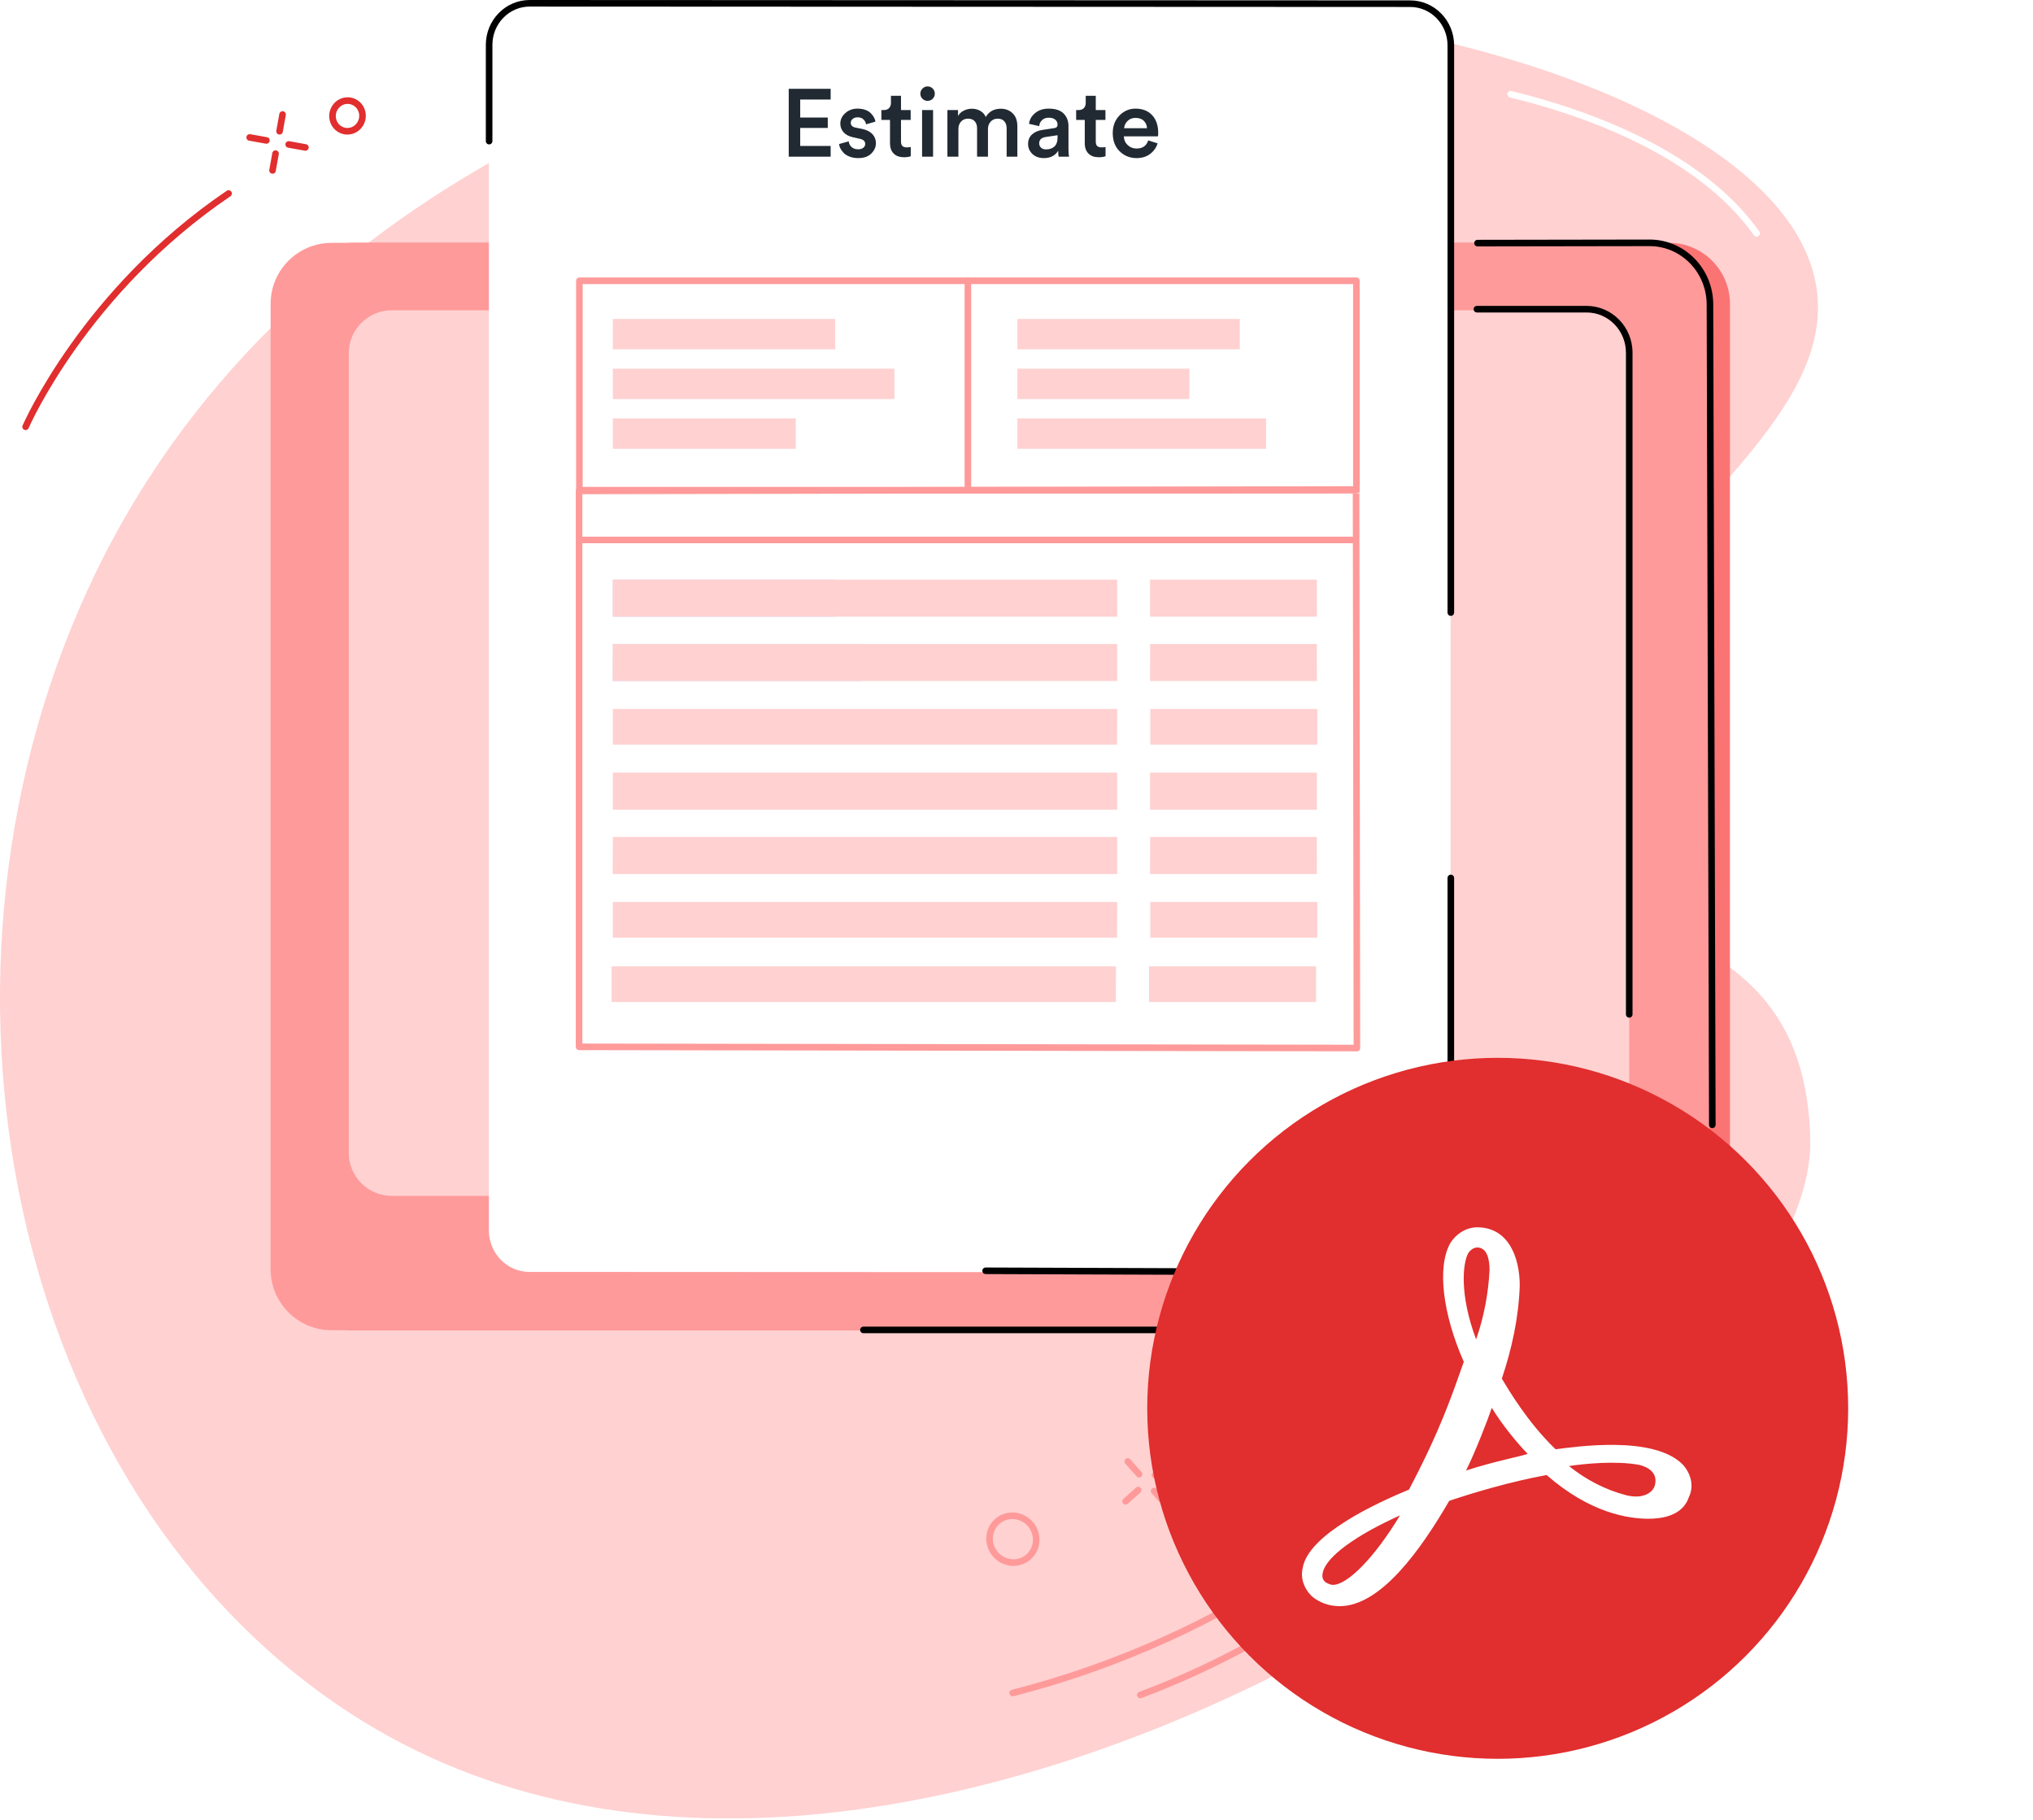 <svg width="381" height="341" viewBox="0 0 381 341" fill="none" xmlns="http://www.w3.org/2000/svg">
<g clip-path="url(#clip0_12806_10073)">
<path d="M164.83 3.834C141.912 7.65 55.988 28.761 17.936 107.328C-18.235 182.01 1.59 279.629 65.79 321.176C168.824 387.852 340.77 267.42 339.263 213.311C338.041 169.44 296.921 179.762 292.521 152.361C285.564 109.039 345.907 85.633 340.341 53.409C333.919 16.221 241.212 -8.885 164.83 3.834Z" fill="#FFD1D1"/>
<path d="M312.776 45.51H66.018C59.704 45.51 54.586 50.628 54.586 56.942V237.857C54.586 244.171 59.704 249.289 66.018 249.289H312.776C319.089 249.289 324.208 244.171 324.208 237.857V56.942C324.208 50.628 319.089 45.51 312.776 45.51Z" fill="#FB7474"/>
<path d="M308.905 45.51H62.147C55.833 45.51 50.715 50.628 50.715 56.942V237.857C50.715 244.171 55.833 249.289 62.147 249.289H308.905C315.218 249.289 320.337 244.171 320.337 237.857V56.942C320.337 50.628 315.218 45.51 308.905 45.51Z" fill="#FF9A9A"/>
<path d="M297.257 58.143H73.43C68.972 58.143 65.357 61.757 65.357 66.215V216.038C65.357 220.496 68.972 224.11 73.43 224.11H297.257C301.716 224.11 305.33 220.496 305.33 216.038V66.215C305.33 61.757 301.716 58.143 297.257 58.143Z" fill="#FFD1D1"/>
<path d="M248.844 249.846H161.812C161.471 249.846 161.195 249.57 161.195 249.23C161.195 248.889 161.471 248.613 161.812 248.613H248.844C249.185 248.613 249.46 248.889 249.46 249.23C249.46 249.57 249.185 249.846 248.844 249.846Z" fill="black"/>
<path d="M320.901 211.412C320.562 211.412 320.284 211.137 320.284 210.798L319.841 57.066C319.841 51.033 315.044 46.126 309.149 46.126L276.9 46.178C276.559 46.178 276.283 45.903 276.283 45.562C276.283 45.221 276.559 44.946 276.9 44.944L309.149 44.892C315.726 44.892 321.076 50.352 321.076 57.063L321.519 210.792C321.519 211.133 321.245 211.409 320.905 211.411L320.901 211.412Z" fill="black"/>
<path d="M249.073 58.558H173.321C172.981 58.558 172.705 58.282 172.705 57.942C172.705 57.601 172.981 57.325 173.321 57.325H249.073C249.413 57.325 249.689 57.601 249.689 57.942C249.689 58.282 249.413 58.558 249.073 58.558Z" fill="black"/>
<path d="M173.073 224.525C172.733 224.525 172.457 224.25 172.457 223.909C172.457 223.568 172.733 223.293 173.073 223.293L264.644 223.246C264.985 223.246 265.26 223.522 265.26 223.862C265.26 224.203 264.985 224.479 264.644 224.479L173.073 224.525Z" fill="black"/>
<path d="M305.331 190.709C304.991 190.709 304.715 190.433 304.715 190.092V66.102C304.715 61.941 301.41 58.558 297.345 58.558H276.784C276.444 58.558 276.168 58.282 276.168 57.942C276.168 57.601 276.444 57.325 276.784 57.325H297.345C302.088 57.325 305.948 61.262 305.948 66.102V190.092C305.948 190.433 305.672 190.709 305.331 190.709Z" fill="black"/>
<path d="M264.244 238.435L99.228 238.36C95.027 238.358 91.621 234.868 91.621 230.565V8.816C91.621 4.512 95.027 1.026 99.228 1.028L264.244 1.103C268.445 1.105 271.851 4.594 271.851 8.898V230.649C271.851 234.952 268.445 238.438 264.244 238.436V238.435Z" fill="white"/>
<path d="M264.292 239.051H264.288L184.712 238.764C184.371 238.764 184.096 238.487 184.098 238.146C184.098 237.805 184.366 237.539 184.716 237.531L264.29 237.818H264.294C266.154 237.818 267.906 237.073 269.225 235.721C270.549 234.364 271.279 232.557 271.279 230.634V164.53C271.279 164.19 271.554 163.914 271.895 163.914C272.236 163.914 272.512 164.19 272.512 164.53V230.634C272.512 232.88 271.659 234.993 270.108 236.582C268.555 238.174 266.489 239.051 264.29 239.051H264.292Z" fill="black"/>
<path d="M271.895 115.415C271.555 115.415 271.279 115.14 271.279 114.799V8.499C271.279 4.536 268.143 1.309 264.288 1.307L99.272 1.233H99.269C97.406 1.233 95.654 1.978 94.334 3.33C93.01 4.687 92.282 6.493 92.282 8.417V26.447C92.282 26.787 92.006 27.063 91.665 27.063C91.324 27.063 91.049 26.787 91.049 26.447V8.417C91.049 6.171 91.902 4.058 93.453 2.469C95.006 0.877 97.071 0 99.27 0H99.274L264.29 0.074C268.825 0.076 272.514 3.857 272.514 8.499V114.799C272.514 115.14 272.238 115.415 271.897 115.415H271.895Z" fill="black"/>
<path d="M156.525 108.622H114.848V115.574H156.525V108.622Z" fill="#CADDFF"/>
<path d="M161.456 120.678H114.848V127.629H161.456V120.678Z" fill="#CADDFF"/>
<path d="M254.293 197.019L108.525 196.796C108.184 196.796 107.908 196.518 107.908 196.179V91.996C107.908 91.656 108.184 91.38 108.525 91.38L254.139 91.123C254.303 91.123 254.459 91.188 254.575 91.304C254.69 91.419 254.755 91.576 254.755 91.739L254.91 196.403C254.91 196.567 254.845 196.723 254.729 196.84C254.614 196.956 254.457 197.021 254.293 197.021V197.019ZM109.141 195.563L253.677 195.784L253.524 92.356L109.141 92.611V195.563Z" fill="#FF9A9A"/>
<path d="M253.693 101.808H108.989C108.649 101.808 108.373 101.532 108.373 101.192C108.373 100.851 108.649 100.575 108.989 100.575H253.693C254.034 100.575 254.309 100.851 254.309 101.192C254.309 101.532 254.034 101.808 253.693 101.808Z" fill="#FF9A9A"/>
<path d="M209.368 108.621H114.85V115.573H209.368V108.621Z" fill="#FFD1D1"/>
<path d="M246.799 108.621H215.531V115.573H246.799V108.621Z" fill="#FFD1D1"/>
<path d="M209.367 127.629H114.826L114.849 120.678H209.367V127.629Z" fill="#FFD1D1"/>
<path d="M246.797 127.629H215.529L215.55 120.678H246.786L246.797 127.629Z" fill="#FFD1D1"/>
<path d="M209.351 139.552H114.85V132.867H209.368L209.351 139.552Z" fill="#FFD1D1"/>
<path d="M246.862 139.552H215.574V132.867H246.879L246.862 139.552Z" fill="#FFD1D1"/>
<path d="M209.368 144.79H114.85V151.742H209.368V144.79Z" fill="#FFD1D1"/>
<path d="M246.799 144.79H215.531V151.742H246.799V144.79Z" fill="#FFD1D1"/>
<path d="M209.367 163.797H114.826L114.849 156.846H209.367V163.797Z" fill="#FFD1D1"/>
<path d="M246.797 163.797H215.529L215.55 156.846H246.786L246.797 163.797Z" fill="#FFD1D1"/>
<path d="M209.351 175.718H114.85V169.035H209.368L209.351 175.718Z" fill="#FFD1D1"/>
<path d="M246.862 175.718H215.574V169.035H246.879L246.862 175.718Z" fill="#FFD1D1"/>
<path d="M209.119 187.775H114.617V181.092H209.135L209.119 187.775Z" fill="#FFD1D1"/>
<path d="M246.63 187.775H215.342V181.092H246.647L246.63 187.775Z" fill="#FFD1D1"/>
<path d="M254.197 92.482H108.583C108.242 92.482 107.967 92.206 107.967 91.865V52.618C107.967 52.278 108.242 52.002 108.583 52.002H254.197C254.538 52.002 254.814 52.278 254.814 52.618V91.865C254.814 92.206 254.538 92.482 254.197 92.482ZM109.2 91.249H253.581V53.235H109.2V91.249Z" fill="#FF9A9A"/>
<path d="M181.39 92.482C181.049 92.482 180.773 92.206 180.773 91.865V52.618C180.773 52.278 181.049 52.002 181.39 52.002C181.731 52.002 182.006 52.278 182.006 52.618V91.865C182.006 92.206 181.731 92.482 181.39 92.482Z" fill="#FF9A9A"/>
<path d="M156.525 59.774H114.848V65.46H156.525V59.774Z" fill="#FFD1D1"/>
<path d="M167.623 69.093H114.848V74.778H167.623V69.093Z" fill="#FFD1D1"/>
<path d="M149.126 78.411H114.848V84.096H149.126V78.411Z" fill="#FFD1D1"/>
<path d="M232.345 59.774H190.668V65.46H232.345V59.774Z" fill="#FFD1D1"/>
<path d="M222.895 69.093H190.668V74.778H222.895V69.093Z" fill="#FFD1D1"/>
<path d="M237.276 78.411H190.668V84.096H237.276V78.411Z" fill="#FFD1D1"/>
<path d="M213.703 318.252C213.452 318.252 213.217 318.098 213.124 317.85C213.007 317.53 213.169 317.176 213.489 317.059C228.409 311.554 244.9 302.268 257.606 292.214C257.872 292.003 258.261 292.048 258.472 292.314C258.682 292.581 258.637 292.97 258.371 293.18C245.569 303.31 228.951 312.67 213.916 318.215C213.845 318.241 213.772 318.252 213.701 318.252H213.703Z" fill="#FF9A9A"/>
<path d="M189.785 317.881C189.509 317.881 189.258 317.695 189.187 317.416C189.103 317.086 189.304 316.751 189.634 316.667C208.626 311.894 229.354 302.567 241.21 293.453C241.48 293.247 241.868 293.297 242.074 293.567C242.281 293.837 242.231 294.224 241.961 294.431C229.983 303.638 209.075 313.055 189.934 317.863C189.883 317.876 189.833 317.881 189.783 317.881H189.785Z" fill="#FF9A9A"/>
<path d="M247.35 292.374C246.942 292.374 246.536 292.286 246.154 292.115C245.445 291.794 244.903 291.217 244.627 290.489C244.058 288.984 244.814 287.297 246.315 286.727C247.041 286.452 247.834 286.476 248.542 286.796C249.251 287.117 249.793 287.694 250.069 288.422C250.638 289.925 249.882 291.614 248.382 292.184C248.046 292.31 247.696 292.374 247.348 292.374H247.35ZM246.752 287.88C245.886 288.21 245.45 289.184 245.78 290.053C245.94 290.474 246.253 290.808 246.663 290.992C247.071 291.176 247.527 291.191 247.946 291.031C248.812 290.701 249.247 289.727 248.918 288.858C248.758 288.437 248.445 288.104 248.035 287.919C247.627 287.735 247.171 287.72 246.752 287.88Z" fill="#FF9A9A"/>
<path d="M263.884 292.984C263.735 292.984 263.59 292.93 263.477 292.829L256.453 286.613C256.281 286.462 256.209 286.23 256.261 286.008C256.315 285.786 256.486 285.611 256.706 285.555L265.631 283.259C265.834 283.207 266.05 283.263 266.205 283.405C266.359 283.548 266.43 283.759 266.393 283.965C266.385 284.008 265.611 288.33 264.48 292.529C264.424 292.736 264.266 292.898 264.063 292.959C264.005 292.976 263.946 292.986 263.886 292.986L263.884 292.984ZM258.138 286.459L263.542 291.241C264.22 288.589 264.741 286.025 265 284.693L258.138 286.459Z" fill="#FF9A9A"/>
<path d="M4.798 80.599C4.716 80.599 4.634 80.582 4.556 80.549C4.243 80.415 4.098 80.051 4.232 79.739C4.341 79.483 15.44 54.08 42.495 35.754C42.779 35.564 43.16 35.637 43.352 35.92C43.544 36.201 43.469 36.585 43.188 36.776C16.427 54.901 5.472 79.973 5.364 80.225C5.263 80.457 5.036 80.599 4.798 80.599Z" fill="#E12E2E"/>
<path d="M52.393 25.219C52.357 25.219 52.32 25.215 52.283 25.209C51.948 25.15 51.724 24.829 51.786 24.494L52.35 21.345C52.409 21.01 52.731 20.79 53.065 20.848C53.4 20.908 53.623 21.228 53.562 21.563L52.998 24.712C52.944 25.01 52.685 25.22 52.393 25.22V25.219Z" fill="#E12E2E"/>
<path d="M51.076 32.552C51.039 32.552 51.004 32.548 50.966 32.543C50.631 32.483 50.408 32.163 50.469 31.828L51.033 28.679C51.093 28.344 51.415 28.122 51.748 28.182C52.084 28.241 52.307 28.561 52.246 28.897L51.681 32.046C51.627 32.343 51.369 32.554 51.076 32.554V32.552Z" fill="#E12E2E"/>
<path d="M49.931 26.935C49.895 26.935 49.858 26.931 49.821 26.926L46.683 26.362C46.348 26.302 46.124 25.98 46.186 25.646C46.245 25.311 46.568 25.093 46.901 25.149L50.039 25.714C50.374 25.773 50.597 26.095 50.536 26.429C50.482 26.727 50.223 26.937 49.931 26.937V26.935Z" fill="#E12E2E"/>
<path d="M57.241 28.248C57.206 28.248 57.169 28.244 57.132 28.239L53.994 27.675C53.658 27.615 53.435 27.293 53.496 26.959C53.556 26.624 53.878 26.405 54.212 26.462L57.349 27.027C57.684 27.086 57.908 27.408 57.846 27.742C57.792 28.04 57.534 28.25 57.241 28.25V28.248Z" fill="#E12E2E"/>
<path d="M65.097 25.221C64.484 25.221 63.882 25.053 63.346 24.725C62.553 24.241 62 23.47 61.788 22.552C61.354 20.686 62.493 18.794 64.328 18.334C65.212 18.113 66.128 18.252 66.907 18.727C67.698 19.211 68.253 19.982 68.465 20.898C68.899 22.764 67.76 24.656 65.925 25.114C65.65 25.183 65.372 25.217 65.097 25.217V25.221ZM64.625 19.532C63.439 19.829 62.706 21.058 62.987 22.273C63.124 22.865 63.48 23.362 63.989 23.671C64.482 23.973 65.063 24.06 65.625 23.921C66.812 23.623 67.545 22.394 67.264 21.18C67.126 20.587 66.771 20.09 66.262 19.781C65.769 19.479 65.188 19.392 64.625 19.532Z" fill="#E12E2E"/>
<path d="M213.472 276.882C213.302 276.882 213.133 276.811 213.012 276.675L210.898 274.301C210.671 274.048 210.695 273.656 210.949 273.431C211.204 273.204 211.593 273.226 211.82 273.481L213.934 275.856C214.161 276.109 214.137 276.5 213.883 276.725C213.766 276.83 213.619 276.882 213.474 276.882H213.472Z" fill="#FF9A9A"/>
<path d="M218.394 282.41C218.224 282.41 218.055 282.339 217.934 282.203L215.82 279.829C215.593 279.576 215.617 279.185 215.87 278.959C216.126 278.732 216.515 278.755 216.742 279.01L218.856 281.384C219.083 281.637 219.06 282.028 218.805 282.254C218.688 282.358 218.541 282.41 218.396 282.41H218.394Z" fill="#FF9A9A"/>
<path d="M210.938 281.966C210.769 281.966 210.599 281.895 210.478 281.759C210.251 281.506 210.275 281.115 210.529 280.89L212.894 278.784C213.149 278.557 213.538 278.579 213.765 278.834C213.992 279.087 213.968 279.478 213.715 279.704L211.35 281.81C211.233 281.914 211.085 281.966 210.94 281.966H210.938Z" fill="#FF9A9A"/>
<path d="M216.448 277.061C216.279 277.061 216.109 276.99 215.988 276.854C215.761 276.601 215.785 276.21 216.038 275.985L218.403 273.878C218.658 273.651 219.048 273.674 219.273 273.929C219.5 274.182 219.476 274.573 219.223 274.798L216.858 276.904C216.74 277.009 216.593 277.061 216.448 277.061Z" fill="#FF9A9A"/>
<path d="M189.923 293.452C189.199 293.452 188.474 293.292 187.791 292.974C185.283 291.8 184.149 288.819 185.262 286.326C185.798 285.126 186.77 284.212 188.001 283.754C189.256 283.287 190.625 283.344 191.856 283.922C194.364 285.095 195.498 288.076 194.385 290.568C193.849 291.767 192.877 292.681 191.646 293.139C191.085 293.348 190.504 293.452 189.921 293.452H189.923ZM189.724 284.676C189.286 284.676 188.851 284.754 188.432 284.908C187.513 285.251 186.787 285.933 186.387 286.828C185.547 288.711 186.409 290.966 188.312 291.856C189.242 292.29 190.273 292.335 191.215 291.985C192.134 291.642 192.86 290.961 193.258 290.065C194.098 288.182 193.236 285.927 191.333 285.037C190.817 284.795 190.269 284.674 189.722 284.674L189.724 284.676Z" fill="#FF9A9A"/>
<path d="M329.196 44.34C329.003 44.34 328.813 44.248 328.692 44.079C317.74 28.599 295.344 21.256 282.97 18.258C282.638 18.178 282.435 17.845 282.516 17.513C282.596 17.182 282.929 16.981 283.26 17.059C295.804 20.098 318.515 27.558 329.699 43.368C329.897 43.645 329.83 44.031 329.552 44.226C329.444 44.302 329.319 44.34 329.196 44.34Z" fill="white"/>
<path d="M155.67 29.359H147.814V16.643H155.67V18.652H149.966V22.024H155.132V23.979H149.966V27.351H155.67V29.359ZM157.25 26.992L159.061 26.49C159.097 26.908 159.271 27.261 159.581 27.548C159.892 27.835 160.311 27.978 160.837 27.978C161.243 27.978 161.56 27.883 161.787 27.691C162.027 27.5 162.146 27.261 162.146 26.974C162.146 26.472 161.805 26.149 161.124 26.005L159.832 25.718C159.079 25.551 158.499 25.24 158.093 24.786C157.686 24.331 157.483 23.793 157.483 23.172C157.483 22.406 157.794 21.749 158.416 21.199C159.037 20.637 159.797 20.356 160.693 20.356C161.267 20.356 161.776 20.439 162.218 20.607C162.66 20.774 163.001 20.995 163.24 21.27C163.491 21.534 163.683 21.791 163.814 22.042C163.946 22.293 164.029 22.544 164.065 22.795L162.308 23.297C162.26 22.962 162.104 22.663 161.841 22.4C161.59 22.125 161.208 21.988 160.693 21.988C160.335 21.988 160.036 22.09 159.797 22.293C159.557 22.484 159.438 22.717 159.438 22.992C159.438 23.483 159.731 23.787 160.317 23.907L161.644 24.176C162.457 24.355 163.079 24.678 163.509 25.145C163.94 25.611 164.155 26.173 164.155 26.83C164.155 27.56 163.862 28.212 163.276 28.785C162.702 29.347 161.895 29.628 160.855 29.628C160.257 29.628 159.719 29.539 159.241 29.359C158.774 29.18 158.404 28.953 158.129 28.678C157.866 28.391 157.656 28.11 157.501 27.835C157.357 27.548 157.274 27.267 157.25 26.992ZM168.855 17.952V20.625H170.666V22.472H168.855V26.526C168.855 26.908 168.944 27.189 169.124 27.369C169.303 27.536 169.584 27.62 169.967 27.62C170.206 27.62 170.445 27.596 170.684 27.548V29.27C170.373 29.401 169.949 29.467 169.411 29.467C168.598 29.467 167.958 29.24 167.492 28.785C167.025 28.319 166.792 27.679 166.792 26.866V22.472H165.178V20.625H165.626C166.069 20.625 166.403 20.499 166.631 20.248C166.858 19.997 166.971 19.668 166.971 19.262V17.952H168.855ZM174.866 29.359H172.804V20.625H174.866V29.359ZM172.876 18.508C172.613 18.245 172.481 17.928 172.481 17.558C172.481 17.187 172.613 16.87 172.876 16.607C173.139 16.332 173.456 16.195 173.826 16.195C174.209 16.195 174.532 16.326 174.795 16.589C175.058 16.852 175.189 17.175 175.189 17.558C175.189 17.928 175.058 18.245 174.795 18.508C174.532 18.771 174.209 18.903 173.826 18.903C173.456 18.903 173.139 18.771 172.876 18.508ZM179.613 29.359H177.551V20.625H179.541V21.737C179.781 21.306 180.139 20.971 180.618 20.732C181.108 20.493 181.61 20.374 182.124 20.374C182.71 20.374 183.236 20.505 183.702 20.768C184.169 21.031 184.516 21.414 184.743 21.916C185.353 20.888 186.297 20.374 187.577 20.374C188.437 20.374 189.167 20.655 189.765 21.217C190.363 21.779 190.661 22.604 190.661 23.692V29.359H188.653V24.032C188.653 23.494 188.509 23.064 188.222 22.741C187.947 22.406 187.529 22.239 186.967 22.239C186.429 22.239 185.992 22.424 185.657 22.795C185.323 23.166 185.155 23.626 185.155 24.176V29.359H183.111V24.032C183.111 23.494 182.967 23.064 182.68 22.741C182.405 22.406 181.987 22.239 181.425 22.239C180.875 22.239 180.432 22.424 180.097 22.795C179.775 23.154 179.613 23.614 179.613 24.176V29.359ZM192.671 26.992C192.671 26.25 192.91 25.659 193.389 25.216C193.879 24.762 194.518 24.475 195.308 24.355L197.55 24.015C197.98 23.955 198.195 23.745 198.195 23.387C198.195 22.992 198.058 22.675 197.783 22.436C197.508 22.185 197.095 22.06 196.545 22.06C196.019 22.06 195.601 22.209 195.29 22.508C194.979 22.795 194.799 23.172 194.752 23.638L192.85 23.207C192.934 22.418 193.311 21.749 193.98 21.199C194.65 20.637 195.499 20.356 196.527 20.356C197.795 20.356 198.727 20.661 199.325 21.27C199.935 21.88 200.24 22.663 200.24 23.62V27.96C200.24 28.534 200.276 29.001 200.348 29.359H198.411C198.351 29.18 198.321 28.809 198.321 28.247C197.747 29.168 196.85 29.628 195.63 29.628C194.746 29.628 194.028 29.371 193.478 28.857C192.94 28.331 192.671 27.709 192.671 26.992ZM196.025 27.996C196.671 27.996 197.191 27.823 197.585 27.476C197.992 27.117 198.195 26.538 198.195 25.736V25.342L195.917 25.683C195.14 25.814 194.752 26.209 194.752 26.866C194.752 27.177 194.865 27.446 195.092 27.673C195.32 27.889 195.63 27.996 196.025 27.996ZM205.356 17.952V20.625H207.168V22.472H205.356V26.526C205.356 26.908 205.446 27.189 205.626 27.369C205.805 27.536 206.086 27.62 206.469 27.62C206.708 27.62 206.947 27.596 207.186 27.548V29.27C206.875 29.401 206.451 29.467 205.913 29.467C205.099 29.467 204.46 29.24 203.993 28.785C203.527 28.319 203.294 27.679 203.294 26.866V22.472H201.68V20.625H202.128C202.57 20.625 202.905 20.499 203.132 20.248C203.36 19.997 203.473 19.668 203.473 19.262V17.952H205.356ZM210.671 24.032H214.958C214.934 23.483 214.736 23.022 214.366 22.651C214.007 22.281 213.487 22.095 212.805 22.095C212.183 22.095 211.681 22.293 211.299 22.687C210.916 23.07 210.707 23.518 210.671 24.032ZM215.191 26.31L216.948 26.866C216.697 27.667 216.225 28.331 215.531 28.857C214.85 29.371 214.007 29.628 213.003 29.628C211.759 29.628 210.701 29.204 209.828 28.355C208.967 27.506 208.537 26.37 208.537 24.947C208.537 23.608 208.955 22.508 209.792 21.647C210.641 20.786 211.639 20.356 212.787 20.356C214.127 20.356 215.173 20.768 215.926 21.593C216.679 22.406 217.056 23.506 217.056 24.893C217.056 25.264 217.038 25.485 217.002 25.557H210.617C210.641 26.215 210.88 26.759 211.335 27.189C211.801 27.62 212.357 27.835 213.003 27.835C214.127 27.835 214.856 27.327 215.191 26.31Z" fill="#212A33"/>
<g filter="url(#filter0_d_12806_10073)">
<circle cx="280.682" cy="263.922" r="65.682" fill="#E12E2E"/>
</g>
<path d="M315.431 274.532C309.978 268.861 295.088 271.171 291.523 271.591C286.281 266.55 282.716 260.458 281.457 258.358C283.345 252.686 284.603 247.014 284.813 240.923C284.813 235.671 282.716 230 276.843 230C274.746 230 272.859 231.26 271.81 232.94C269.294 237.352 270.342 246.175 274.327 255.207C272.02 261.719 269.923 268.021 264.051 279.154C257.969 281.674 245.176 287.556 244.128 293.858C243.708 295.748 244.337 297.64 245.805 299.11C247.273 300.37 249.16 301 251.048 301C258.808 301 266.357 290.287 271.6 281.254C276.004 279.784 282.925 277.683 289.846 276.423C298.024 283.565 305.155 284.615 308.93 284.615C313.963 284.615 315.851 282.514 316.479 280.624C317.528 278.524 316.899 276.213 315.431 274.532ZM310.188 278.104C309.978 279.574 308.091 281.044 304.735 280.204C300.751 279.154 297.186 277.263 294.04 274.742C296.766 274.322 302.848 273.692 307.252 274.532C308.93 274.952 310.607 276.003 310.188 278.104ZM275.166 234.831C275.585 234.201 276.214 233.781 276.843 233.781C278.731 233.781 279.15 236.091 279.15 237.982C278.94 242.394 278.101 246.805 276.634 251.006C273.488 242.603 274.117 236.721 275.166 234.831ZM274.746 275.583C276.424 272.222 278.731 266.34 279.57 263.819C281.457 266.969 284.603 270.751 286.281 272.431C286.281 272.642 279.779 273.902 274.746 275.583ZM262.373 283.985C257.55 291.967 252.516 297.009 249.79 297.009C249.371 297.009 248.951 296.799 248.532 296.589C247.902 296.168 247.692 295.538 247.902 294.698C248.532 291.757 253.984 287.766 262.373 283.985Z" fill="white"/>
</g>
<defs>
<filter id="filter0_d_12806_10073" x="198.411" y="181.652" width="164.54" height="164.54" filterUnits="userSpaceOnUse" color-interpolation-filters="sRGB">
<feFlood flood-opacity="0" result="BackgroundImageFix"/>
<feColorMatrix in="SourceAlpha" type="matrix" values="0 0 0 0 0 0 0 0 0 0 0 0 0 0 0 0 0 0 127 0" result="hardAlpha"/>
<feOffset/>
<feGaussianBlur stdDeviation="8.294"/>
<feComposite in2="hardAlpha" operator="out"/>
<feColorMatrix type="matrix" values="0 0 0 0 0.094 0 0 0 0 0.447 0 0 0 0 0.851 0 0 0 0.26 0"/>
<feBlend mode="normal" in2="BackgroundImageFix" result="effect1_dropShadow_12806_10073"/>
<feBlend mode="normal" in="SourceGraphic" in2="effect1_dropShadow_12806_10073" result="shape"/>
</filter>
<clipPath id="clip0_12806_10073">
<rect width="381" height="340.963" fill="white"/>
</clipPath>
</defs>
</svg>
